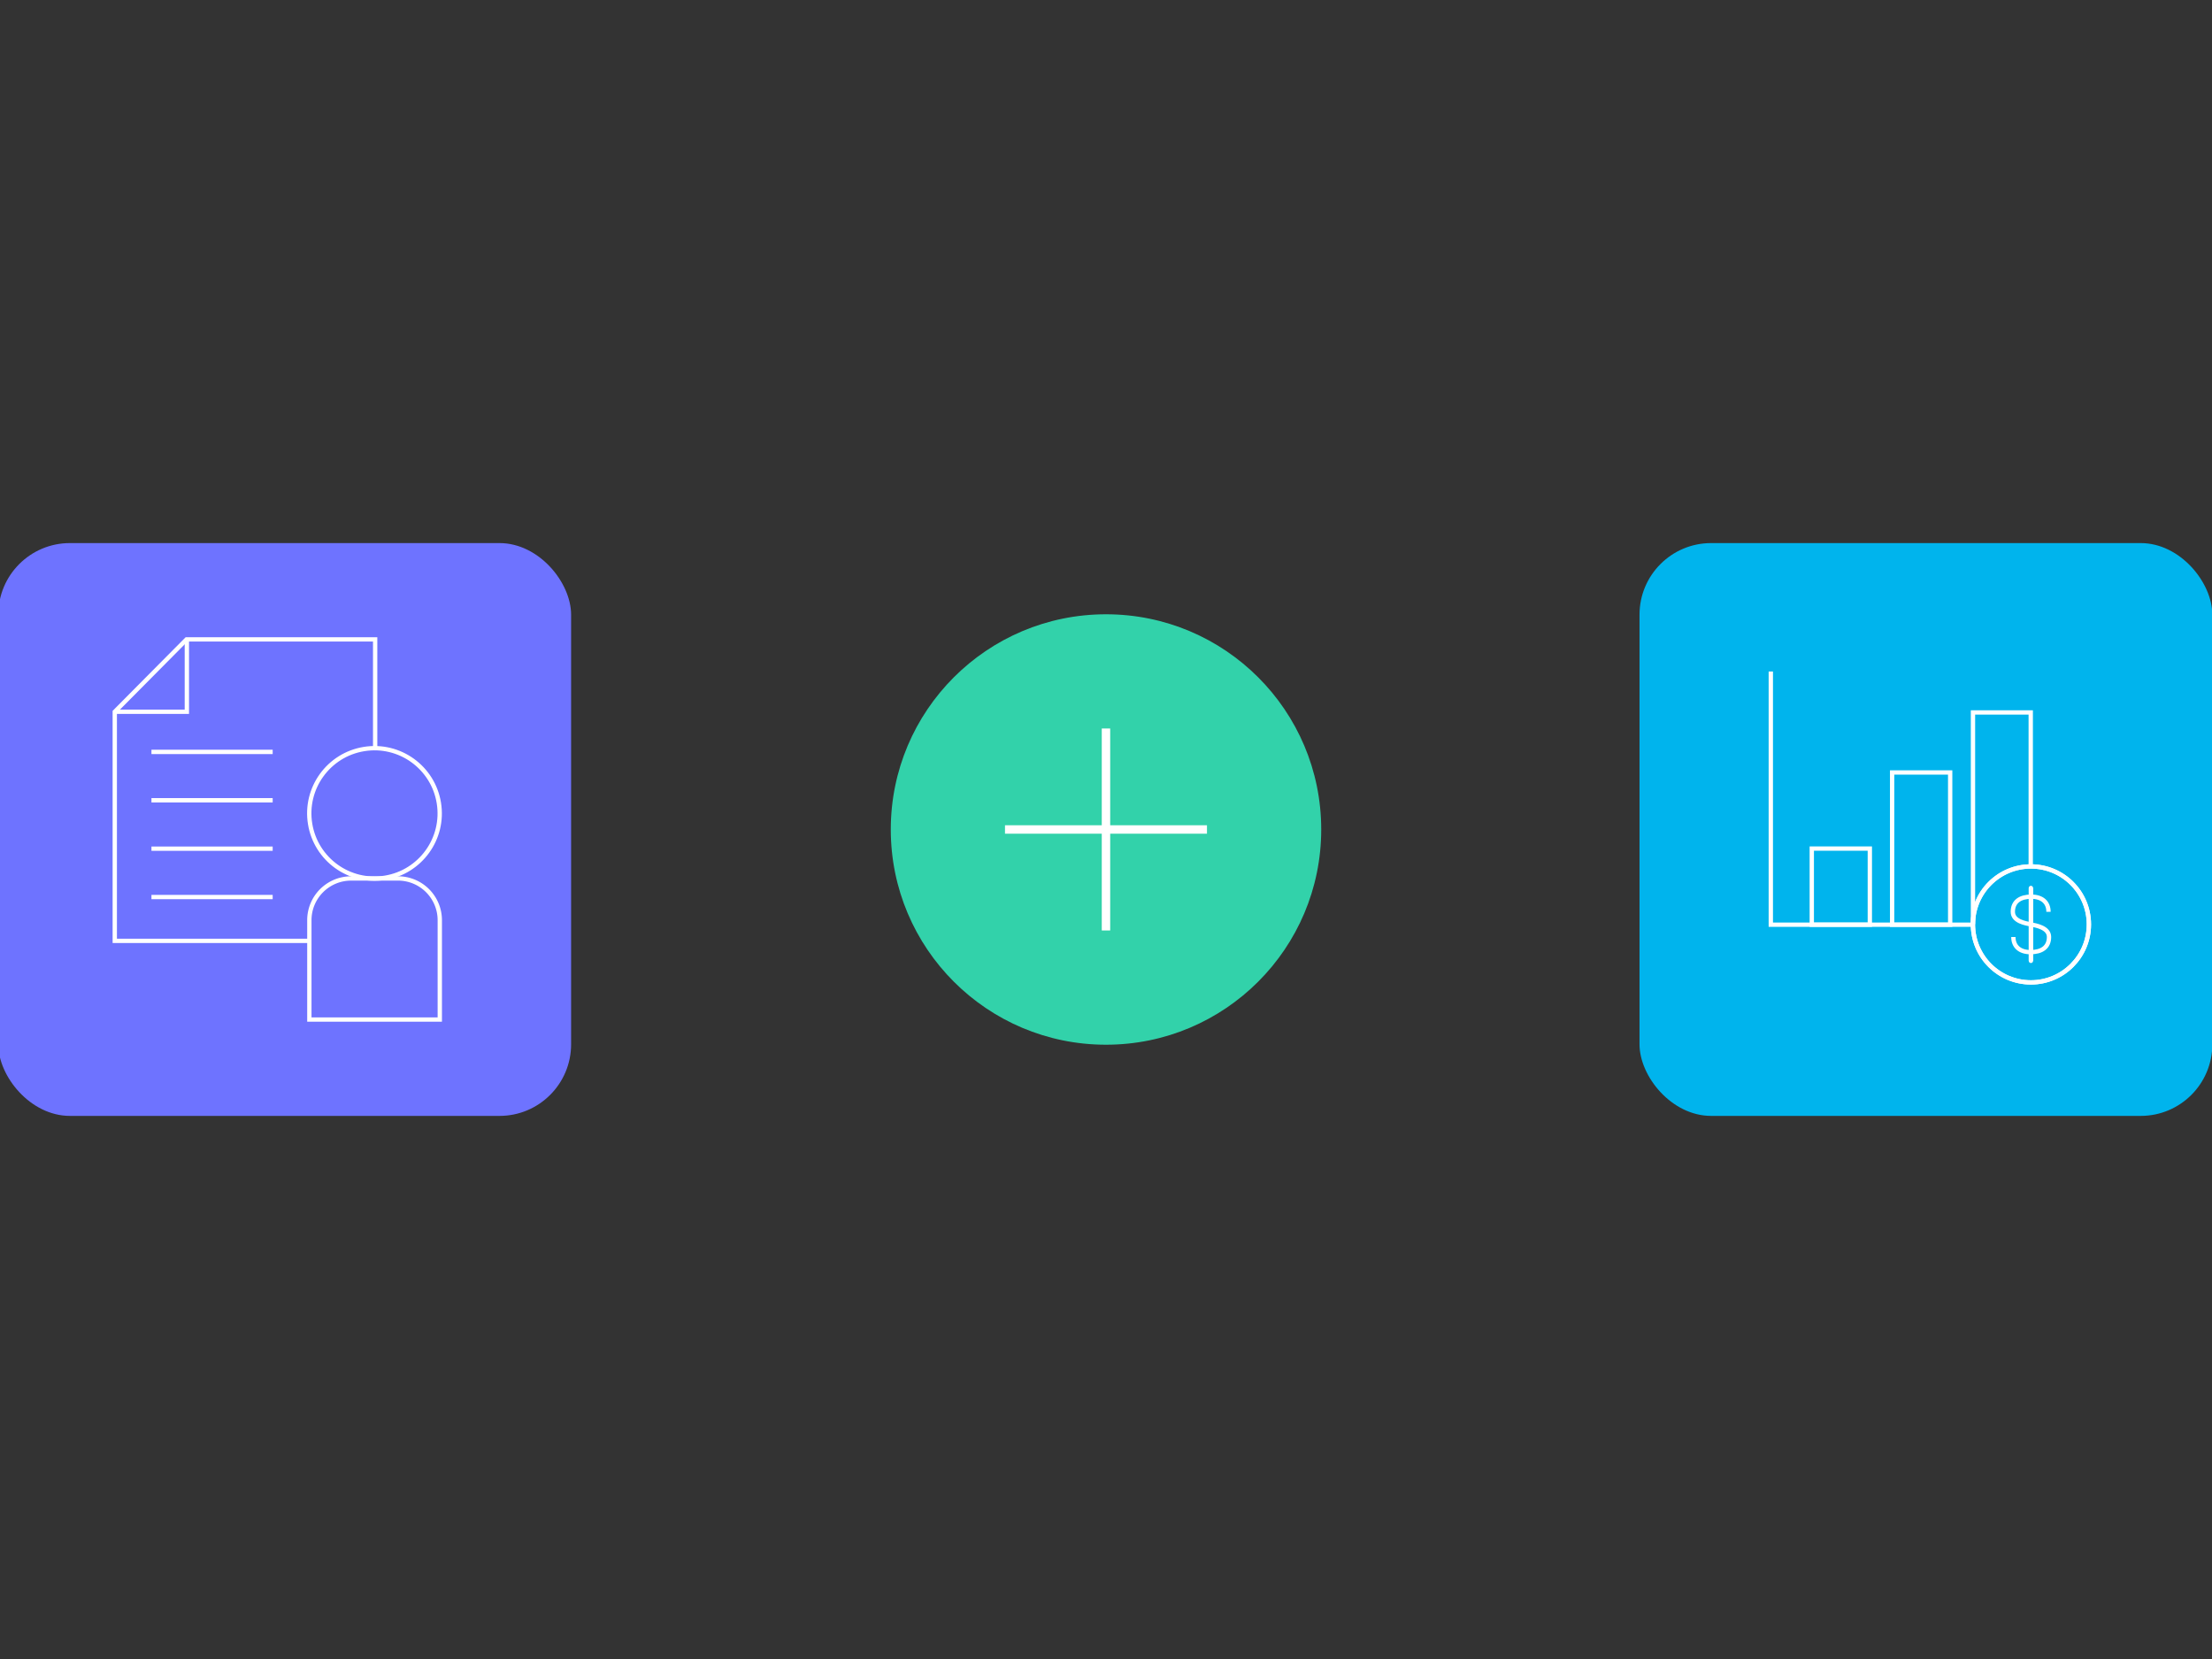 <svg xmlns="http://www.w3.org/2000/svg" version="1.1" viewBox="0 0 1024 768"><rect x="0" y="0" width="1024" height="768" fill="#333333" stroke="none"/><circle cx="512" cy="384" r="99.63" fill="#32d2aa"/><path fill="#fff" d="M510.04 337.24h3.9v93.5h-3.9z"/><path fill="#fff" d="M465.24 382.04h93.5v3.9h-93.5z"/><rect width="265.17" height="265.17" x="758.98" y="251.41" fill="#00b4ed" rx="33.15" ry="33.15"/><g fill="none" stroke="#fff" stroke-miterlimit="10" stroke-width="2"><path d="M913.35 428.07h-93.59V310.86"/><path d="M865.6 392.83h-26.87v35.23h26.87zM902.79 357.6h-26.87v70.47h26.87zM940.09 401.11v-71.3h-26.74v98.04"/><path d="M940.17 454.78c14.82 0 26.84-12.01 26.84-26.84S955 401.1 940.17 401.1s-26.84 12.01-26.84 26.84 12.01 26.84 26.84 26.84Z"/><path d="M932.05 433.76c0 4.35 2.91 7.01 7.95 7.01s8.55-2.18 8.55-7.01c0-4.32-5.93-5.31-8.37-5.82s-8.38-1.4-8.38-5.83c0-4.83 3.51-7.01 8.55-7.01s7.96 2.66 7.96 7.01M940.17 411.06v33.75"/><path d="M940.17 454.78c14.82 0 26.84-12.01 26.84-26.84S955 401.1 940.17 401.1s-26.84 12.01-26.84 26.84 12.01 26.84 26.84 26.84Z"/><path stroke-linecap="round" d="M940.17 411.06v33.75"/></g><rect width="265.17" height="265.17" x="-.79" y="251.41" fill="#6e73ff" rx="33.15" ry="33.15"/><g fill="none" stroke="#fff" stroke-miterlimit="10" stroke-width="2"><path d="M173.67 346.29V296H86.35l-33.22 33.49v106.07h90.08M70.11 415.26h56.12M70.11 392.87h56.12M70.11 370.47h56.12M70.11 348.08h56.12"/><path d="M178.2 406.35c16.46-2.67 27.64-18.18 24.96-34.64-2.67-16.46-18.18-27.64-34.64-24.96-16.46 2.67-27.64 18.18-24.96 34.64 2.67 16.46 18.18 27.64 34.64 24.96Z"/><path d="M184.26 406.66h-21.72c-5.13 0-10.04 2.04-13.67 5.66a19.31 19.31 0 0 0-5.66 13.67v45.99h60.38v-45.99c0-5.13-2.04-10.04-5.66-13.67a19.31 19.31 0 0 0-13.67-5.66ZM53.13 329.49H86.5V296"/></g></svg>